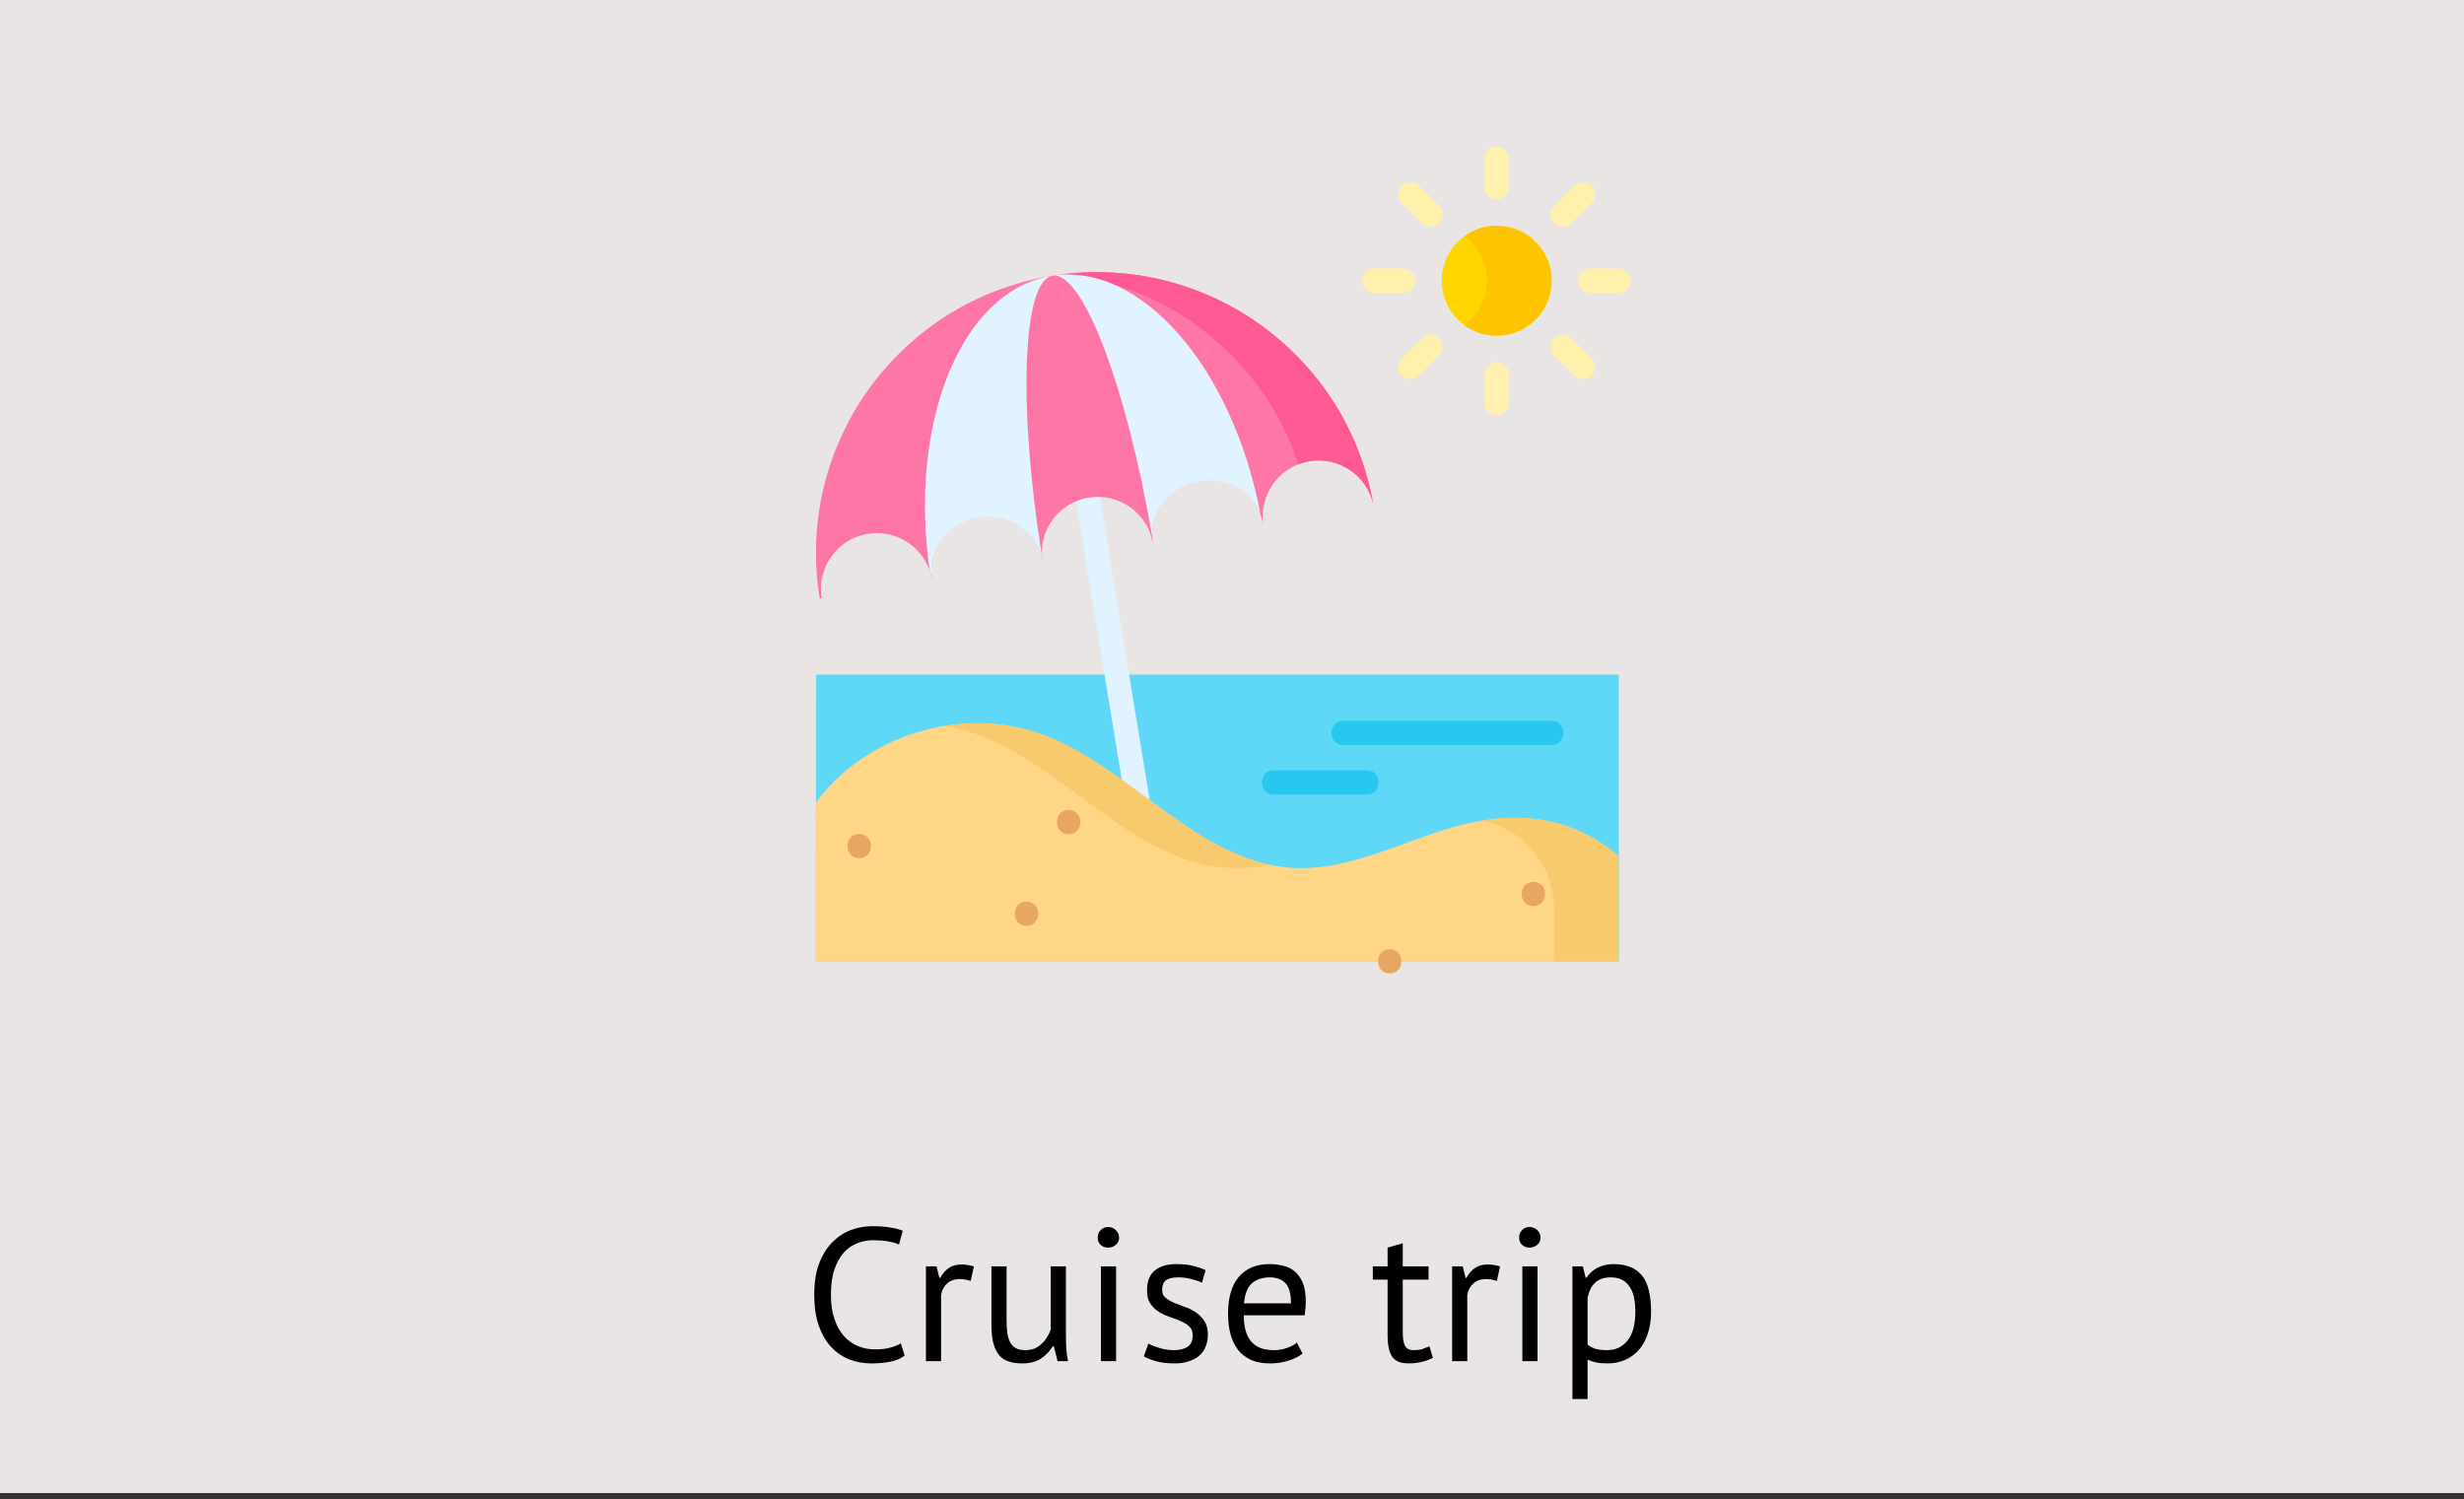 <svg width="286" height="174" viewBox="0 0 286 174" fill="none" xmlns="http://www.w3.org/2000/svg">
<rect x="0" y="0" width="286" height="174" fill="#333333" stroke="none"/>
<rect width="286" height="173" fill="#EAE5E5"/>
<g clip-path="url(#clip0)">
<path d="M94.713 78.314H187.9V111.593H94.694L94.713 78.314Z" fill="#5ED8F6"/>
<path d="M133.996 96.206L127.138 54.493C126.843 52.699 124.068 53.155 124.363 54.949L131.221 96.663C131.51 98.422 134.294 98.016 133.996 96.206Z" fill="#E1F3FF"/>
<path d="M94.694 93.172C100.381 85.425 111.306 81.987 120.411 85.08C131.163 88.733 138.856 100.193 150.199 100.752C155.457 101.012 160.469 98.795 165.438 97.058C170.407 95.322 179.549 92.362 187.87 99.345V111.594H94.694V93.172Z" fill="#FFD686"/>
<path d="M112.911 85.08C123.663 88.732 131.356 100.192 142.699 100.752C144.29 100.83 145.857 100.681 147.409 100.388C137.54 98.317 130.258 88.425 120.411 85.08C116.955 83.906 113.238 83.675 109.644 84.261C110.75 84.448 111.843 84.717 112.911 85.08Z" fill="#F7CA6D"/>
<path d="M171.97 95.265C171.998 95.27 172.026 95.275 172.053 95.281C176.901 96.237 180.37 100.532 180.37 105.473V111.593H187.87V99.345C182.46 94.804 176.702 94.467 171.97 95.265Z" fill="#F7CA6D"/>
<path d="M159.473 58.895C158.891 55.355 155.549 52.957 152.008 53.539C148.468 54.121 146.07 57.463 146.652 61.003C146.069 57.463 142.727 55.065 139.187 55.647C135.646 56.229 133.248 59.571 133.83 63.111C133.248 59.571 129.906 57.173 126.365 57.755C122.825 58.337 120.427 61.679 121.009 65.219C120.427 61.679 117.085 59.281 113.544 59.863C110.003 60.445 107.605 63.787 108.187 67.328C107.605 63.787 104.263 61.389 100.723 61.971C97.182 62.553 94.784 65.895 95.366 69.436L95.148 69.471C92.229 51.712 104.259 34.947 122.019 32.027C139.779 29.107 156.543 41.137 159.463 58.897L159.473 58.895Z" fill="#FE75A7"/>
<path d="M159.473 58.895C159.45 58.754 159.421 58.616 159.389 58.478C159.414 58.618 159.44 58.757 159.463 58.897L159.473 58.895Z" fill="#FE5995"/>
<path d="M123.591 31.808C136.014 33.254 146.721 41.806 150.728 53.885C151.134 53.73 151.562 53.612 152.008 53.539C155.408 52.98 158.623 55.169 159.389 58.479C156.369 41.471 140.618 29.84 123.591 31.808Z" fill="#FE5995"/>
<path d="M122.032 32.025C122.029 32.026 122.025 32.026 122.022 32.027C111.624 33.738 105.424 48.931 107.908 66.234C108.03 66.584 108.126 66.949 108.188 67.328C107.606 63.787 110.004 60.632 113.545 60.05C117.086 59.468 120.428 61.679 121.01 65.219C120.427 61.679 122.826 58.337 126.366 57.755C129.907 57.172 133.249 59.571 133.831 63.111C133.249 59.571 135.647 56.416 139.187 55.834C142.3 55.322 145.257 56.926 146.323 59.772C143.104 42.661 132.4 30.327 122.032 32.025Z" fill="#E1F3FF"/>
<path d="M122.203 31.999C122.184 32.002 122.165 32.005 122.146 32.008C118.673 32.642 118.146 47.105 120.933 64.518C120.752 61.248 123.06 58.298 126.366 57.755C129.906 57.173 133.248 59.571 133.83 63.111C133.794 62.889 133.769 62.666 133.756 62.446C130.825 45.059 125.699 31.519 122.203 31.999Z" fill="#FE75A7"/>
<path d="M159.473 58.895C159.45 58.754 159.421 58.616 159.389 58.479C159.414 58.618 159.44 58.757 159.463 58.897L159.473 58.895Z" fill="#5ED8F6"/>
<path d="M173.721 38.967C177.245 38.967 180.102 36.11 180.102 32.586C180.102 29.061 177.245 26.204 173.721 26.204C170.196 26.204 167.339 29.061 167.339 32.586C167.339 36.11 170.196 38.967 173.721 38.967Z" fill="#FFD500"/>
<path d="M173.721 26.204C172.319 26.204 171.024 26.657 169.971 27.423C171.565 28.584 172.602 30.463 172.602 32.586C172.602 34.708 171.565 36.588 169.971 37.748C171.024 38.514 172.319 38.967 173.721 38.967C177.245 38.967 180.102 36.11 180.102 32.586C180.102 29.061 177.245 26.204 173.721 26.204Z" fill="#FFC400"/>
<path d="M173.721 17C172.944 17 172.314 17.63 172.314 18.406V21.736C172.314 22.512 172.944 23.142 173.721 23.142C174.497 23.142 175.127 22.512 175.127 21.736V18.406C175.127 17.63 174.497 17 173.721 17V17Z" fill="#FFF1AB"/>
<path d="M173.721 42.029C172.944 42.029 172.314 42.658 172.314 43.435V46.765C172.314 47.541 172.944 48.171 173.721 48.171C174.497 48.171 175.127 47.541 175.127 46.765V43.435C175.127 42.658 174.497 42.029 173.721 42.029Z" fill="#FFF1AB"/>
<path d="M181.393 26.32C181.753 26.32 182.113 26.183 182.387 25.908L184.741 23.553C185.291 23.004 185.291 22.114 184.741 21.565C184.192 21.015 183.302 21.015 182.753 21.565L180.398 23.919C179.849 24.468 179.849 25.359 180.398 25.908C180.673 26.183 181.033 26.32 181.393 26.32Z" fill="#FFF1AB"/>
<path d="M165.054 39.263L162.7 41.617C162.151 42.167 162.151 43.057 162.7 43.606C162.974 43.88 163.334 44.018 163.694 44.018C164.054 44.018 164.414 43.881 164.689 43.606L167.043 41.252C167.592 40.702 167.592 39.812 167.043 39.263C166.494 38.714 165.604 38.714 165.054 39.263Z" fill="#FFF1AB"/>
<path d="M187.9 31.179H184.57C183.794 31.179 183.164 31.809 183.164 32.585C183.164 33.362 183.794 33.992 184.57 33.992H187.9C188.677 33.992 189.306 33.362 189.306 32.585C189.306 31.809 188.677 31.179 187.9 31.179Z" fill="#FFF1AB"/>
<path d="M164.277 32.585C164.277 31.809 163.648 31.179 162.871 31.179H159.542C158.765 31.179 158.135 31.809 158.135 32.585C158.135 33.362 158.765 33.992 159.542 33.992H162.871C163.648 33.992 164.277 33.362 164.277 32.585Z" fill="#FFF1AB"/>
<path d="M182.387 39.263C181.838 38.714 180.947 38.714 180.398 39.263C179.849 39.812 179.849 40.702 180.398 41.252L182.753 43.606C183.027 43.881 183.387 44.018 183.747 44.018C184.107 44.018 184.467 43.881 184.741 43.606C185.29 43.057 185.29 42.167 184.741 41.617L182.387 39.263Z" fill="#FFF1AB"/>
<path d="M164.689 21.565C164.14 21.015 163.249 21.016 162.7 21.565C162.151 22.114 162.151 23.004 162.7 23.553L165.055 25.908C165.329 26.183 165.689 26.32 166.049 26.32C166.409 26.32 166.769 26.183 167.044 25.908C167.593 25.359 167.593 24.468 167.044 23.919L164.689 21.565Z" fill="#FFF1AB"/>
<path d="M99.73 99.621C101.54 99.621 101.543 96.808 99.73 96.808C97.92 96.808 97.917 99.621 99.73 99.621Z" fill="#E7A661"/>
<path d="M119.147 107.47C120.957 107.47 120.96 104.658 119.147 104.658C117.337 104.658 117.334 107.47 119.147 107.47Z" fill="#E7A661"/>
<path d="M124.039 96.833C125.849 96.833 125.852 94.02 124.039 94.02C122.229 94.02 122.226 96.833 124.039 96.833Z" fill="#E7A661"/>
<path d="M161.308 113C163.118 113 163.121 110.188 161.308 110.188C159.498 110.188 159.495 113 161.308 113Z" fill="#E7A661"/>
<path d="M177.985 105.18C179.795 105.18 179.798 102.367 177.985 102.367C176.176 102.367 176.173 105.18 177.985 105.18Z" fill="#E7A661"/>
<path d="M158.659 89.419H147.837C146.019 89.419 146.019 92.232 147.837 92.232H158.659C160.477 92.232 160.477 89.419 158.659 89.419Z" fill="#26C8F0"/>
<path d="M180.102 83.669H155.915C154.097 83.669 154.097 86.481 155.915 86.481H180.102C181.921 86.481 181.921 83.669 180.102 83.669Z" fill="#26C8F0"/>
</g>
<rect y="129" width="286" height="44.315" fill="#EAE5E5"/>
<path d="M105.004 157.362C104.564 157.699 104.007 157.934 103.332 158.066C102.658 158.198 101.939 158.264 101.176 158.264C100.252 158.264 99.387 158.11 98.58 157.802C97.774 157.479 97.07 156.995 96.468 156.35C95.867 155.705 95.39 154.883 95.038 153.886C94.686 152.874 94.51 151.679 94.51 150.3C94.51 148.863 94.701 147.645 95.082 146.648C95.478 145.636 95.992 144.815 96.622 144.184C97.268 143.539 97.986 143.069 98.778 142.776C99.57 142.483 100.377 142.336 101.198 142.336C102.078 142.336 102.797 142.387 103.354 142.49C103.912 142.578 104.388 142.703 104.784 142.864L104.344 144.47C103.64 144.133 102.636 143.964 101.33 143.964C100.729 143.964 100.135 144.074 99.548 144.294C98.962 144.514 98.434 144.873 97.964 145.372C97.51 145.871 97.143 146.523 96.864 147.33C96.586 148.137 96.446 149.127 96.446 150.3C96.446 151.356 96.578 152.28 96.842 153.072C97.106 153.864 97.466 154.524 97.92 155.052C98.39 155.58 98.932 155.976 99.548 156.24C100.179 156.504 100.861 156.636 101.594 156.636C102.254 156.636 102.826 156.57 103.31 156.438C103.809 156.306 104.227 156.137 104.564 155.932L105.004 157.362ZM112.667 148.694C112.227 148.547 111.809 148.474 111.413 148.474C110.783 148.474 110.284 148.65 109.917 149.002C109.551 149.339 109.323 149.772 109.235 150.3V158H107.475V147H108.707L109.037 148.342H109.125C109.404 147.843 109.734 147.462 110.115 147.198C110.511 146.919 111.01 146.78 111.611 146.78C112.037 146.78 112.513 146.853 113.041 147L112.667 148.694ZM116.836 147V153.27C116.836 153.842 116.865 154.348 116.924 154.788C116.997 155.213 117.115 155.573 117.276 155.866C117.437 156.145 117.657 156.357 117.936 156.504C118.215 156.651 118.567 156.724 118.992 156.724C119.388 156.724 119.74 156.665 120.048 156.548C120.356 156.416 120.627 156.24 120.862 156.02C121.111 155.8 121.324 155.551 121.5 155.272C121.691 154.979 121.845 154.671 121.962 154.348V147H123.722V154.876C123.722 155.404 123.737 155.954 123.766 156.526C123.81 157.083 123.876 157.575 123.964 158H122.754L122.314 156.262H122.204C121.867 156.834 121.412 157.311 120.84 157.692C120.268 158.073 119.542 158.264 118.662 158.264C118.075 158.264 117.555 158.191 117.1 158.044C116.66 157.912 116.286 157.67 115.978 157.318C115.685 156.966 115.457 156.497 115.296 155.91C115.149 155.309 115.076 154.553 115.076 153.644V147H116.836ZM127.785 147H129.545V158H127.785V147ZM127.411 143.656C127.411 143.319 127.521 143.033 127.741 142.798C127.976 142.549 128.269 142.424 128.621 142.424C128.973 142.424 129.274 142.549 129.523 142.798C129.773 143.033 129.897 143.319 129.897 143.656C129.897 143.993 129.773 144.272 129.523 144.492C129.274 144.712 128.973 144.822 128.621 144.822C128.269 144.822 127.976 144.712 127.741 144.492C127.521 144.272 127.411 143.993 127.411 143.656ZM138.438 155.008C138.438 154.568 138.306 154.223 138.042 153.974C137.778 153.725 137.448 153.519 137.052 153.358C136.671 153.182 136.245 153.021 135.776 152.874C135.321 152.713 134.896 152.515 134.5 152.28C134.119 152.031 133.796 151.715 133.532 151.334C133.268 150.953 133.136 150.439 133.136 149.794C133.136 148.738 133.437 147.968 134.038 147.484C134.639 146.985 135.475 146.736 136.546 146.736C137.338 146.736 137.998 146.809 138.526 146.956C139.069 147.088 139.538 147.249 139.934 147.44L139.516 148.892C139.179 148.731 138.768 148.591 138.284 148.474C137.815 148.342 137.309 148.276 136.766 148.276C136.121 148.276 135.644 148.386 135.336 148.606C135.043 148.826 134.896 149.207 134.896 149.75C134.896 150.131 135.028 150.432 135.292 150.652C135.556 150.857 135.879 151.048 136.26 151.224C136.656 151.385 137.081 151.547 137.536 151.708C138.005 151.869 138.431 152.082 138.812 152.346C139.208 152.61 139.538 152.947 139.802 153.358C140.066 153.754 140.198 154.282 140.198 154.942C140.198 155.411 140.117 155.851 139.956 156.262C139.809 156.673 139.575 157.025 139.252 157.318C138.929 157.611 138.526 157.839 138.042 158C137.573 158.176 137.015 158.264 136.37 158.264C135.534 158.264 134.823 158.183 134.236 158.022C133.649 157.861 133.158 157.67 132.762 157.45L133.29 155.954C133.627 156.145 134.067 156.321 134.61 156.482C135.153 156.643 135.703 156.724 136.26 156.724C136.891 156.724 137.411 156.599 137.822 156.35C138.233 156.101 138.438 155.653 138.438 155.008ZM151.188 157.12C150.748 157.472 150.191 157.751 149.516 157.956C148.856 158.161 148.152 158.264 147.404 158.264C146.568 158.264 145.842 158.132 145.226 157.868C144.61 157.589 144.104 157.201 143.708 156.702C143.312 156.189 143.019 155.58 142.828 154.876C142.637 154.172 142.542 153.38 142.542 152.5C142.542 150.623 142.96 149.193 143.796 148.21C144.632 147.227 145.827 146.736 147.382 146.736C147.881 146.736 148.379 146.795 148.878 146.912C149.377 147.015 149.824 147.22 150.22 147.528C150.616 147.836 150.939 148.276 151.188 148.848C151.437 149.405 151.562 150.146 151.562 151.07C151.562 151.554 151.518 152.089 151.43 152.676H144.368C144.368 153.321 144.434 153.893 144.566 154.392C144.698 154.891 144.903 155.316 145.182 155.668C145.461 156.005 145.82 156.269 146.26 156.46C146.715 156.636 147.265 156.724 147.91 156.724C148.409 156.724 148.907 156.636 149.406 156.46C149.905 156.284 150.279 156.079 150.528 155.844L151.188 157.12ZM147.404 148.276C146.539 148.276 145.842 148.503 145.314 148.958C144.801 149.413 144.493 150.19 144.39 151.29H149.846C149.846 150.175 149.633 149.398 149.208 148.958C148.783 148.503 148.181 148.276 147.404 148.276ZM159.343 147H161.059V144.822L162.819 144.316V147H165.811V148.54H162.819V154.634C162.819 155.397 162.914 155.939 163.105 156.262C163.296 156.57 163.618 156.724 164.073 156.724C164.454 156.724 164.777 156.687 165.041 156.614C165.305 156.526 165.598 156.416 165.921 156.284L166.317 157.626C165.921 157.817 165.488 157.971 165.019 158.088C164.55 158.205 164.044 158.264 163.501 158.264C162.606 158.264 161.976 158.015 161.609 157.516C161.242 157.003 161.059 156.152 161.059 154.964V148.54H159.343V147ZM173.742 148.694C173.302 148.547 172.884 148.474 172.488 148.474C171.857 148.474 171.359 148.65 170.992 149.002C170.625 149.339 170.398 149.772 170.31 150.3V158H168.55V147H169.782L170.112 148.342H170.2C170.479 147.843 170.809 147.462 171.19 147.198C171.586 146.919 172.085 146.78 172.686 146.78C173.111 146.78 173.588 146.853 174.116 147L173.742 148.694ZM176.701 147H178.461V158H176.701V147ZM176.327 143.656C176.327 143.319 176.437 143.033 176.657 142.798C176.891 142.549 177.185 142.424 177.537 142.424C177.889 142.424 178.189 142.549 178.439 142.798C178.688 143.033 178.813 143.319 178.813 143.656C178.813 143.993 178.688 144.272 178.439 144.492C178.189 144.712 177.889 144.822 177.537 144.822C177.185 144.822 176.891 144.712 176.657 144.492C176.437 144.272 176.327 143.993 176.327 143.656ZM182.513 147H183.723L184.053 148.32H184.141C184.479 147.807 184.911 147.418 185.439 147.154C185.982 146.875 186.598 146.736 187.287 146.736C188.754 146.736 189.847 147.169 190.565 148.034C191.284 148.899 191.643 150.315 191.643 152.28C191.643 153.204 191.519 154.04 191.269 154.788C191.035 155.521 190.697 156.145 190.257 156.658C189.817 157.171 189.282 157.567 188.651 157.846C188.035 158.125 187.346 158.264 186.583 158.264C186.041 158.264 185.608 158.227 185.285 158.154C184.977 158.095 184.64 157.985 184.273 157.824V162.4H182.513V147ZM186.957 148.276C186.209 148.276 185.615 148.474 185.175 148.87C184.75 149.251 184.449 149.838 184.273 150.63V156.086C184.537 156.291 184.838 156.453 185.175 156.57C185.513 156.673 185.96 156.724 186.517 156.724C187.529 156.724 188.329 156.35 188.915 155.602C189.517 154.839 189.817 153.725 189.817 152.258C189.817 151.657 189.766 151.114 189.663 150.63C189.561 150.131 189.392 149.713 189.157 149.376C188.937 149.024 188.644 148.753 188.277 148.562C187.925 148.371 187.485 148.276 186.957 148.276Z" fill="black"/>
<defs>
<clipPath id="clip0">
<rect width="96" height="96" fill="white" transform="translate(94 17)"/>
</clipPath>
</defs>
</svg>
